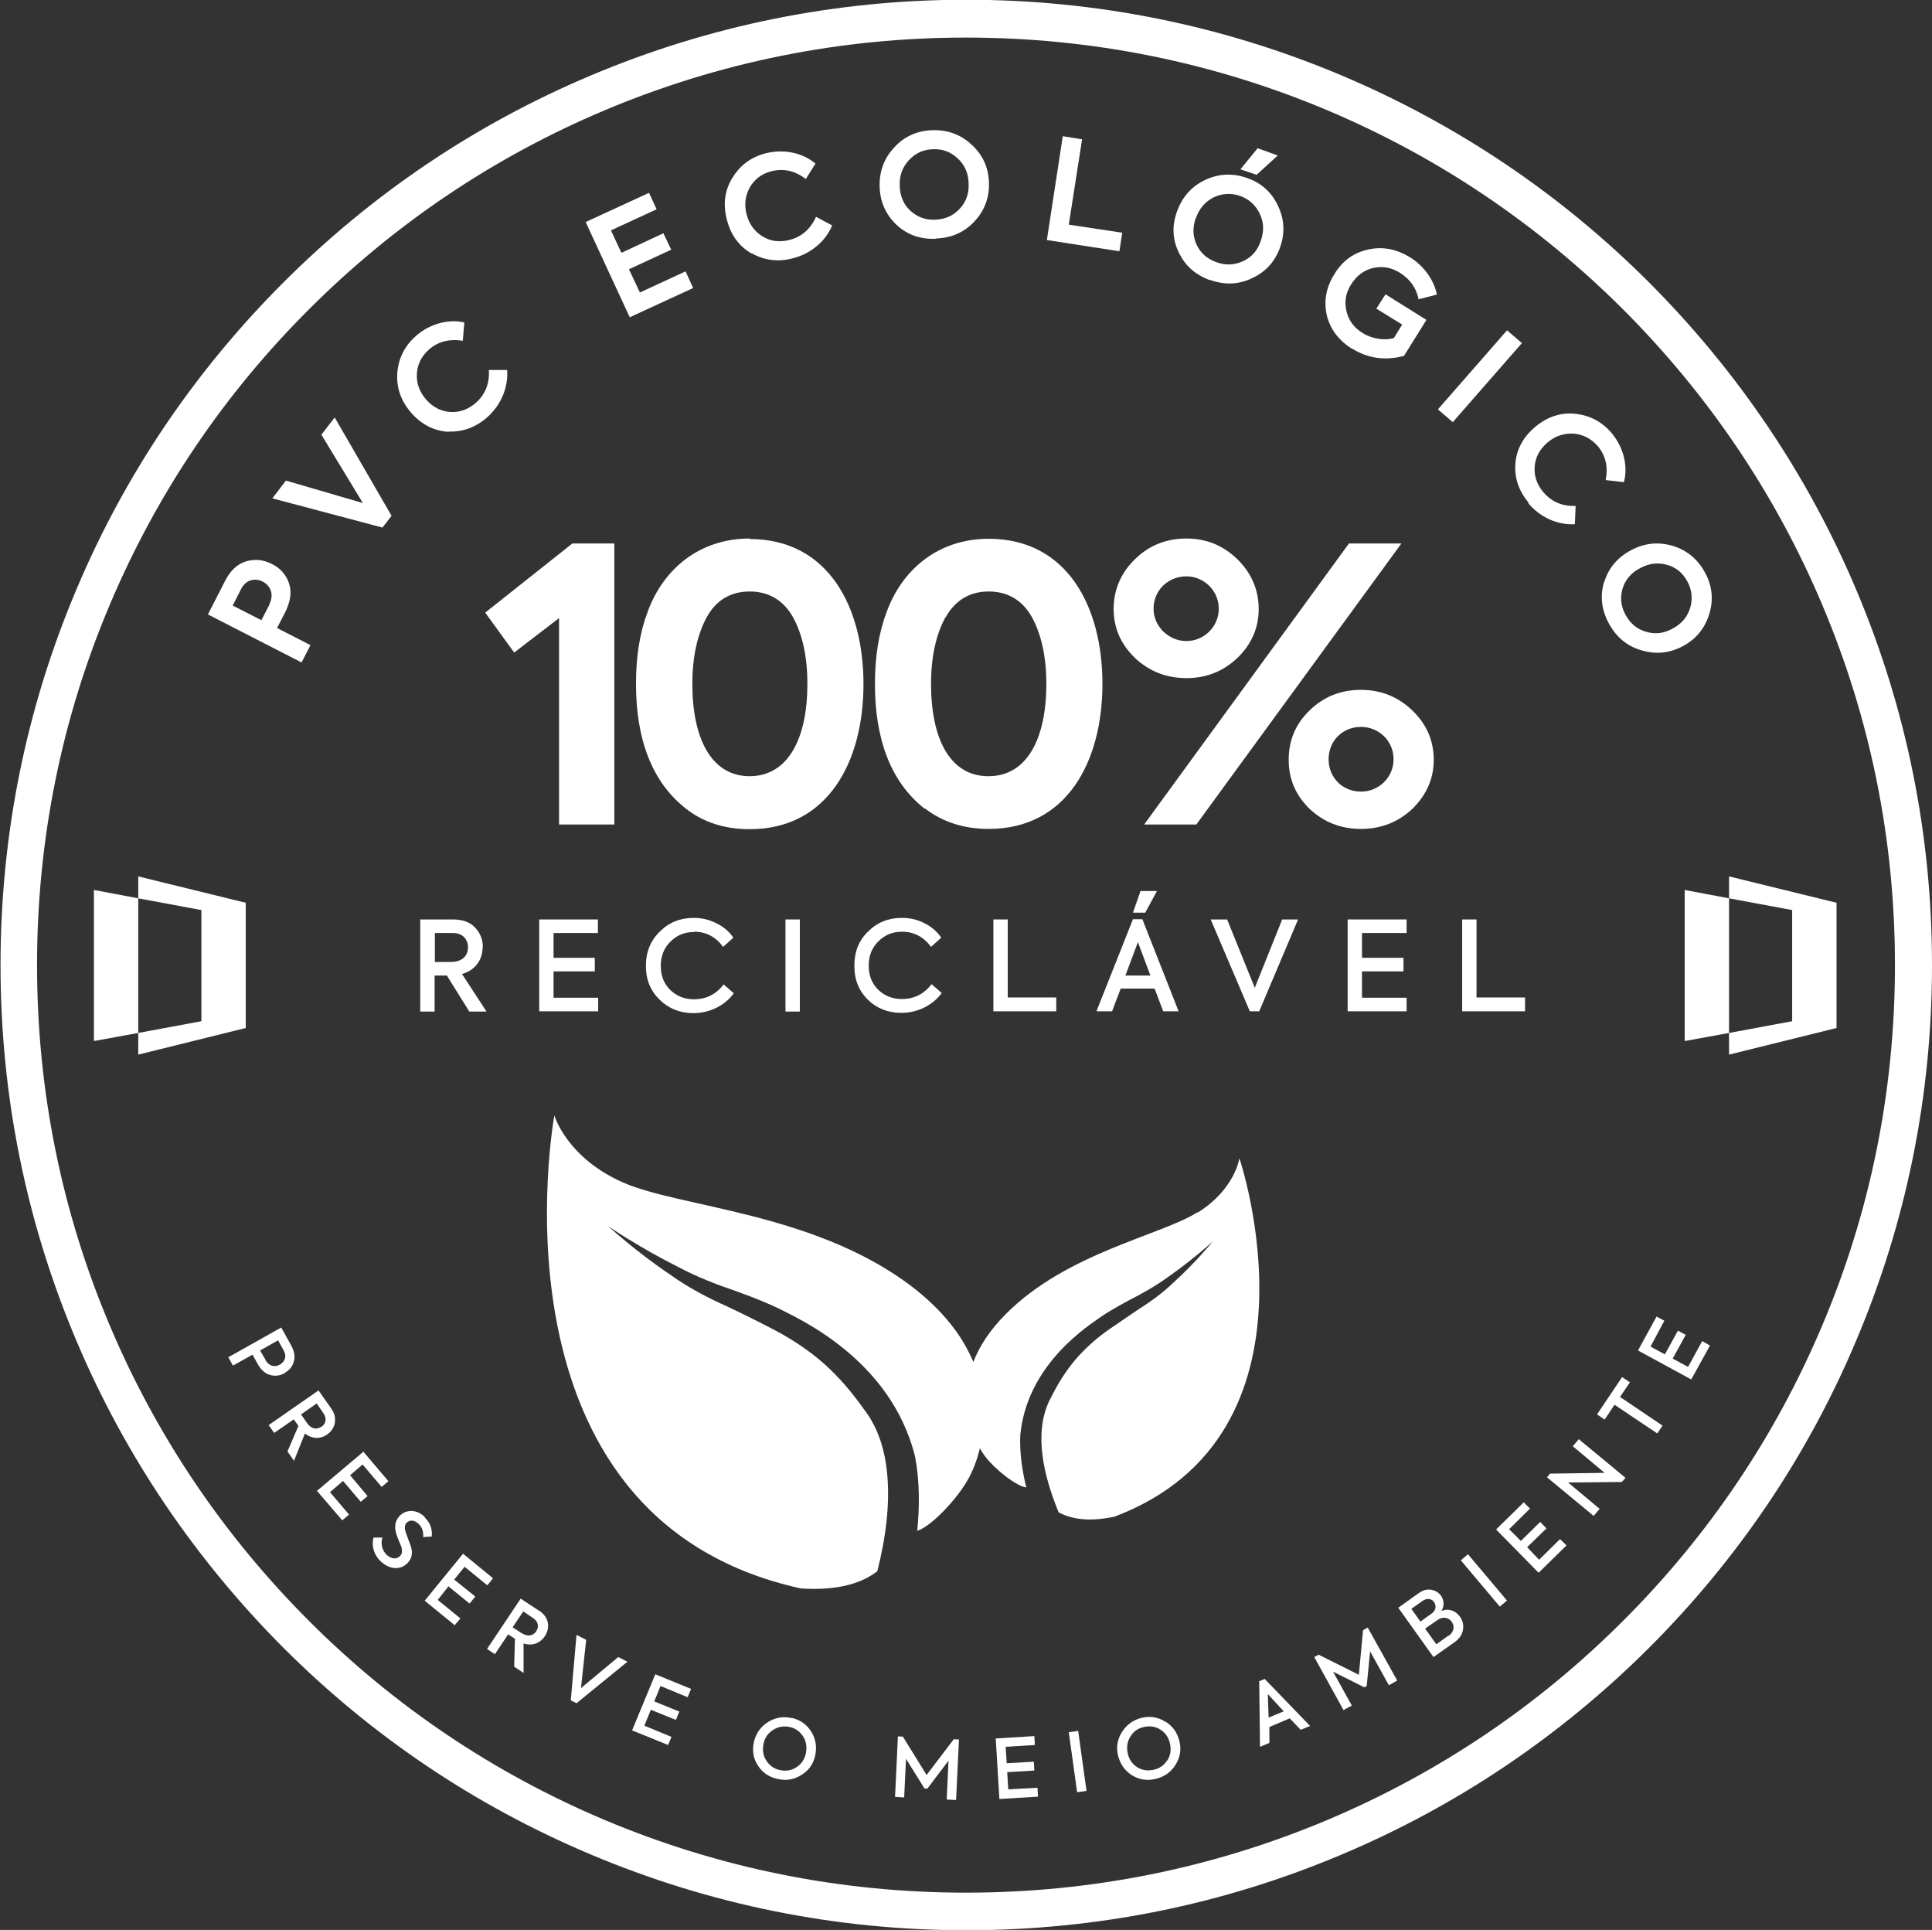 <svg xmlns="http://www.w3.org/2000/svg" id="Layer_1" data-name="Layer 1" viewBox="0 0 74.06 73.97"><rect x="0" y="0" width="74.06" height="73.97" fill="#333333" stroke="none"/><defs><style>      .cls-1 {        fill: #fff;        stroke-width: 0px;      }    </style></defs><path class="cls-1" d="M11.89,24.72l-1.27-.65.3-.58c.22-.43.27-.81.16-1.13-.11-.33-.33-.58-.65-.74-.33-.17-.65-.2-.98-.11-.33.09-.61.34-.82.75l-.66,1.29,3.59,1.84.34-.66ZM10.33,23.17l-.31.6-1.1-.56.33-.65c.18-.34.52-.42.82-.27.3.16.45.49.25.88Z"></path><polygon class="cls-1" points="15.01 19.77 12.83 16 12.32 16.66 13.91 19.28 10.96 18.42 10.44 19.1 14.66 20.22 15.01 19.77"></polygon><path class="cls-1" d="M17.2,16.54c.55.02,1.05-.17,1.48-.55.55-.49.81-1.18.76-1.81h-.7c.03.51-.13.93-.5,1.26-.29.25-.61.37-.97.35-.36-.02-.67-.18-.93-.47-.26-.3-.38-.63-.36-.99.02-.37.18-.68.46-.93.35-.31.78-.42,1.3-.34l.06-.7c-.6-.14-1.32.04-1.86.52-.43.38-.67.86-.71,1.42-.04.56.14,1.07.54,1.53.4.45.88.69,1.43.72Z"></path><polygon class="cls-1" points="26.57 11.04 26.28 10.4 24.53 11.21 24.11 10.32 25.73 9.57 25.43 8.94 23.82 9.69 23.42 8.83 25.17 8.02 24.88 7.39 22.45 8.51 24.14 12.16 26.57 11.04"></polygon><path class="cls-1" d="M28.82,9.71c.48.27,1.01.34,1.57.19.72-.18,1.27-.68,1.51-1.26l-.62-.33c-.21.47-.55.77-1.03.89-.37.09-.71.05-1.02-.14-.31-.19-.51-.47-.61-.84-.1-.39-.05-.73.13-1.05.19-.32.47-.52.83-.61.46-.11.89-.02,1.31.3l.37-.59c-.47-.4-1.18-.57-1.89-.4-.56.14-.99.45-1.29.94-.3.48-.37,1.01-.22,1.6.15.59.46,1.02.94,1.3Z"></path><path class="cls-1" d="M35.89,9.14c.59-.02,1.08-.24,1.47-.66.39-.42.57-.92.55-1.49-.02-.58-.24-1.06-.67-1.45-.42-.39-.92-.57-1.51-.55-.58.02-1.07.24-1.46.67-.39.42-.57.93-.55,1.51s.24,1.06.65,1.45c.41.38.92.56,1.51.53ZM34.84,6.14c.25-.27.55-.41.92-.42.37-.02.68.1.95.35.27.25.41.56.42.95.02.39-.09.71-.34.98-.25.27-.55.4-.93.42-.38.02-.69-.1-.96-.34-.26-.24-.4-.56-.41-.95-.02-.39.1-.71.34-.98Z"></path><polygon class="cls-1" points="43.02 8.92 40.97 8.61 41.48 5.34 40.74 5.22 40.13 9.2 42.91 9.63 43.02 8.92"></polygon><polygon class="cls-1" points="48.98 5.96 48.21 5.68 47.55 6.49 48.17 6.7 48.98 5.96"></polygon><path class="cls-1" d="M46.39,10.73c.56.2,1.09.18,1.61-.07.52-.24.88-.64,1.07-1.18.19-.54.17-1.07-.08-1.59-.24-.52-.64-.88-1.19-1.07-.55-.19-1.08-.17-1.61.08-.52.25-.87.65-1.07,1.2-.2.55-.18,1.08.07,1.58.24.51.64.86,1.2,1.06ZM45.85,8.34c.13-.36.36-.62.68-.78.33-.15.66-.17,1.01-.05.34.12.59.35.75.68.16.33.17.67.04,1.04-.12.37-.35.63-.68.78-.33.15-.66.17-1.02.04-.36-.13-.61-.35-.76-.67-.15-.33-.16-.67-.03-1.03Z"></path><path class="cls-1" d="M51.83,13.36c.61.38,1.27.47,1.99.28l.86-1.38-1.57-.98-.35.55.99.61-.32.52c-.37.1-.84.03-1.2-.2-.33-.2-.54-.49-.62-.85-.08-.36-.02-.7.19-1.02.21-.33.49-.54.84-.62.36-.08.7-.02,1.03.19.38.24.62.57.71,1.01l.7-.18c-.1-.53-.48-1.09-1.03-1.43-.51-.31-1.04-.42-1.59-.3-.56.12-1,.43-1.31.95-.32.51-.41,1.03-.29,1.57.13.54.46.97.97,1.29Z"></path><polygon class="cls-1" points="58.34 13.15 57.77 12.66 55.12 15.69 55.69 16.18 58.34 13.15"></polygon><path class="cls-1" d="M58.58,19.28c.47.57,1.16.85,1.79.81l.03-.7c-.52.02-.93-.16-1.25-.54-.24-.29-.35-.62-.32-.98.03-.36.2-.66.49-.91.31-.26.64-.36,1.01-.34.37.03.67.2.92.48.3.36.4.79.3,1.3l.7.08c.16-.6,0-1.31-.46-1.87-.37-.44-.84-.69-1.4-.75-.56-.06-1.07.11-1.54.5-.46.39-.72.86-.76,1.41-.04.55.13,1.05.51,1.5Z"></path><path class="cls-1" d="M61.49,22.3c-.16.54-.1,1.07.18,1.59.28.52.69.87,1.24,1.03.55.17,1.08.12,1.59-.15s.85-.68,1.02-1.23c.17-.55.12-1.08-.16-1.59-.27-.51-.69-.86-1.24-1.03-.55-.16-1.08-.11-1.6.17-.51.27-.86.68-1.02,1.21ZM62.2,22.55c.11-.34.33-.6.68-.78.34-.18.68-.22,1.03-.12.35.1.61.32.78.65.17.32.2.66.1,1-.11.35-.33.61-.67.79-.34.19-.68.23-1.03.12-.35-.1-.6-.32-.78-.65-.18-.33-.21-.66-.11-1.01Z"></path><path class="cls-1" d="M71.15,22.59c-1.86-4.4-4.54-8.36-7.93-11.76-3.4-3.4-7.36-6.06-11.77-7.93-4.57-1.93-9.42-2.91-14.41-2.91s-9.85.98-14.41,2.91c-4.41,1.86-8.37,4.53-11.77,7.93-3.4,3.4-6.07,7.35-7.93,11.76-1.93,4.56-2.91,9.4-2.91,14.4s.98,9.84,2.91,14.4c1.86,4.4,4.54,8.36,7.93,11.76,3.4,3.4,7.36,6.06,11.77,7.92,4.57,1.93,9.41,2.91,14.41,2.91s9.85-.98,14.41-2.91c4.41-1.86,8.37-4.53,11.77-7.92,3.4-3.4,6.07-7.35,7.93-11.76,1.93-4.56,2.91-9.4,2.91-14.4s-.98-9.84-2.91-14.4ZM69.84,50.83c-1.79,4.23-4.36,8.04-7.63,11.3-3.27,3.27-7.08,5.83-11.32,7.62-4.39,1.85-9.05,2.79-13.86,2.79s-9.47-.94-13.86-2.79c-4.24-1.79-8.05-4.35-11.32-7.62-3.27-3.27-5.84-7.07-7.63-11.3-1.86-4.38-2.8-9.04-2.8-13.84s.94-9.46,2.8-13.84c1.79-4.23,4.36-8.04,7.63-11.3,3.27-3.27,7.08-5.83,11.32-7.62,4.39-1.85,9.05-2.79,13.86-2.79s9.47.94,13.86,2.79c4.24,1.79,8.05,4.36,11.32,7.62,3.27,3.27,5.84,7.07,7.63,11.3,1.86,4.39,2.8,9.04,2.8,13.84s-.94,9.46-2.8,13.84Z"></path><path class="cls-1" d="M10.91,52.62c.18-.1.3-.24.35-.43.06-.18.03-.38-.09-.61l-.39-.7-2.03,1.14.18.32.75-.42.2.36c.13.23.29.37.48.42.19.05.37.03.55-.07ZM10.18,52.12l-.21-.36.69-.39.22.4c.12.22.04.42-.15.53-.19.11-.42.07-.56-.18Z"></path><path class="cls-1" d="M12.83,54.54c.04-.18,0-.38-.15-.58l-.47-.67-1.91,1.33.21.3.75-.52.18.25-.42.98.25.36.42-1.05c.27.22.6.22.85.04.16-.11.26-.26.3-.45ZM12.32,54.68c-.17.12-.39.1-.55-.14l-.23-.33.6-.42.26.38c.14.2.09.4-.08.52Z"></path><polygon class="cls-1" points="13.9 56.13 14.63 56.99 14.89 56.77 13.93 55.64 12.15 57.14 13.12 58.27 13.38 58.05 12.65 57.19 13.15 56.76 13.83 57.56 14.09 57.34 13.42 56.54 13.9 56.13"></polygon><path class="cls-1" d="M16.29,58.15c-.15-.15-.32-.23-.51-.24-.18,0-.34.06-.46.19-.16.17-.21.38-.14.65.02.07.05.16.1.28.05.12.08.2.1.24.05.17.04.29-.05.37-.12.13-.33.12-.51-.05-.16-.16-.24-.4-.16-.66h-.34c-.09.33.02.66.26.9.17.16.35.25.54.27.2.01.36-.05.5-.19.17-.17.21-.39.13-.64-.02-.06-.05-.16-.11-.3-.05-.14-.08-.23-.1-.28-.04-.14-.02-.26.05-.33.12-.12.3-.1.45.04.14.13.2.3.18.51l.33-.02c.03-.29-.06-.53-.27-.73Z"></path><polygon class="cls-1" points="17.81 60.05 18.68 60.76 18.9 60.49 17.75 59.55 16.28 61.35 17.43 62.29 17.65 62.03 16.78 61.32 17.19 60.8 18 61.46 18.22 61.19 17.41 60.54 17.81 60.05"></polygon><path class="cls-1" d="M20.64,61.72l-.68-.45-1.29,1.93.3.2.51-.76.26.17-.03,1.07.36.24v-1.13c.34.11.64-.02.81-.27.11-.16.15-.34.12-.52-.03-.19-.15-.35-.35-.48ZM20.56,62.52c-.12.17-.32.23-.57.07l-.34-.22.41-.61.38.26c.2.13.23.34.11.51Z"></path><polygon class="cls-1" points="22.27 64.7 22.47 62.85 22.1 62.66 21.88 65.17 22.1 65.28 24.05 63.69 23.7 63.51 22.27 64.7"></polygon><polygon class="cls-1" points="24.23 66.32 25.61 66.88 25.74 66.57 24.7 66.14 24.95 65.53 25.91 65.92 26.04 65.6 25.08 65.21 25.32 64.62 26.36 65.05 26.49 64.73 25.12 64.17 24.23 66.32"></polygon><path class="cls-1" d="M30.35,65.85c-.33-.08-.63-.02-.91.15-.28.18-.46.43-.54.76-.07.33-.03.63.15.9.17.28.43.45.75.52.33.08.64.03.92-.15.28-.17.46-.42.53-.75.07-.33.02-.63-.15-.91-.18-.28-.43-.46-.76-.53ZM30.89,67.21c-.05.23-.18.41-.37.53-.19.12-.4.15-.63.1-.23-.05-.4-.18-.52-.37-.12-.19-.15-.41-.1-.64.05-.24.18-.41.37-.53.19-.12.4-.16.63-.11.23.05.4.18.52.37.12.19.15.41.1.65Z"></path><polygon class="cls-1" points="35.52 68.03 34.61 66.56 34.42 66.55 34.31 68.87 34.66 68.89 34.73 67.41 35.44 68.55 35.55 68.55 36.36 67.48 36.29 68.97 36.65 68.99 36.76 66.67 36.56 66.66 35.52 68.03"></polygon><polygon class="cls-1" points="38.65 68.58 38.61 67.92 39.65 67.86 39.63 67.52 38.59 67.58 38.55 66.95 39.67 66.88 39.65 66.54 38.17 66.63 38.31 68.95 39.79 68.86 39.77 68.52 38.65 68.58"></polygon><polygon class="cls-1" points="40.97 66.39 41.29 68.69 41.65 68.64 41.33 66.34 40.97 66.39"></polygon><path class="cls-1" d="M44.67,65.99c-.28-.18-.58-.23-.91-.15-.32.08-.57.26-.75.54-.18.28-.23.59-.15.91.08.32.25.57.53.75.28.17.58.22.91.14.33-.08.59-.26.76-.54.18-.28.23-.58.15-.91-.08-.32-.25-.57-.54-.75ZM44.74,67.47c-.12.19-.29.31-.52.36-.23.05-.44.02-.63-.1-.19-.12-.31-.3-.36-.53-.05-.24-.02-.45.1-.64.12-.2.29-.32.52-.37.23-.05.44-.02.63.1.19.12.32.3.37.54.05.23.02.45-.1.64Z"></path><path class="cls-1" d="M48.27,64.45l.03,2.5.36-.15v-.61s.78-.33.78-.33l.42.44.36-.15-1.74-1.8-.22.09ZM49.21,65.59l-.58.24-.03-.9.61.66Z"></path><polygon class="cls-1" points="52.25 62.48 52.09 64.19 50.55 63.42 50.38 63.51 51.5 65.54 51.82 65.37 51.1 64.07 52.3 64.67 52.39 64.62 52.52 63.29 53.24 64.59 53.56 64.41 52.43 62.38 52.25 62.48"></polygon><path class="cls-1" d="M55.26,61.73c.11-.17.1-.4-.02-.57-.09-.12-.21-.2-.38-.23-.16-.03-.32.02-.49.14l-.77.55,1.35,1.89.81-.57c.18-.13.29-.29.32-.47.03-.18,0-.35-.11-.5-.16-.23-.43-.34-.71-.23ZM54.09,61.67l.44-.31c.17-.12.35-.09.44.04.1.14.08.33-.1.45l-.42.3-.35-.49ZM55.52,62.69l-.46.33-.43-.6.46-.32c.22-.16.44-.11.56.06.12.16.09.39-.12.54Z"></path><rect class="cls-1" x="56.71" y="59.41" width=".36" height="2.32" transform="translate(-25.65 50.9) rotate(-40.11)"></rect><polygon class="cls-1" points="59 59.78 58.54 59.3 59.28 58.58 59.04 58.33 58.3 59.06 57.85 58.61 58.65 57.82 58.41 57.58 57.35 58.62 58.98 60.28 60.05 59.23 59.8 58.99 59 59.78"></polygon><polygon class="cls-1" points="60.29 55.43 61.51 56.45 59.42 56.48 59.3 56.62 61.09 58.1 61.32 57.83 60.11 56.82 62.17 56.8 62.31 56.64 60.52 55.16 60.29 55.43"></polygon><polygon class="cls-1" points="62.48 52.98 62.18 52.78 61.22 54.21 61.51 54.41 61.89 53.84 63.53 54.94 63.73 54.64 62.1 53.54 62.48 52.98"></polygon><polygon class="cls-1" points="64.71 52.39 64.12 52.07 64.62 51.16 64.32 51 63.82 51.91 63.27 51.61 63.8 50.62 63.5 50.46 62.79 51.76 64.83 52.87 65.55 51.57 65.25 51.4 64.71 52.39"></polygon><polygon class="cls-1" points="9.42 39.4 9.42 34.6 5.3 33.59 5.3 34.43 7.72 34.88 7.72 39.14 5.3 39.59 5.3 34.43 3.6 34.11 3.6 39.9 5.3 39.59 5.3 40.42 9.42 39.4"></polygon><polygon class="cls-1" points="64.58 34.11 64.58 39.9 66.28 39.59 66.28 34.43 64.58 34.11"></polygon><polygon class="cls-1" points="66.28 33.59 66.28 34.43 68.7 34.88 68.7 39.14 66.28 39.59 66.28 40.42 70.4 39.4 70.4 34.6 66.28 33.59"></polygon><path class="cls-1" d="M45.91,46.46c-1.43.9-5.01,1.55-7.35,3.9-.63.63-1.02,1.25-1.25,1.84-.4-.97-1.15-1.98-2.42-2.94-3.74-2.8-8.84-2.98-11.01-3.94-2.17-.96-2.63-2.57-2.63-2.57,0,0-2.84,15.43,9.45,18.13,1.49.1,2.39-.24,2.93-.66.3-1.18.54-2.66.34-4.06-.11-.8-.39-1.55-.84-2.13-.48-.68-.95-1.22-1.45-1.68-.99-.9-1.97-1.36-2.27-1.52-.31-.16-.86-.44-1.54-.76-.68-.3-1.49-.72-2.14-1.19-1.36-.91-2.41-1.88-2.41-1.88,0,0,1.2.82,2.66,1.55.73.39,1.51.69,2.25.94.72.26,1.32.51,1.64.67.6.32,4.28,1.88,5.21,5.68.18.96.17,1.93.08,2.83.53-.15,1.57-1.26,1.97-2.01.16-.29.32-.68.43-1.15.06.11.13.21.19.29.36.49,1.2,1.16,1.59,1.21-.15-.62-.26-1.31-.23-2,.26-2.77,2.7-4.25,3.09-4.54.21-.15.61-.38,1.09-.64.49-.25,1.01-.54,1.49-.89.96-.67,1.71-1.36,1.71-1.36,0,0-.64.79-1.5,1.57-.41.4-.94.78-1.39,1.06-.44.3-.81.55-1.01.69-.2.14-.84.57-1.44,1.3-.31.38-.58.8-.85,1.34-.26.46-.38,1.01-.38,1.59,0,1.01.33,2.03.66,2.83.43.24,1.1.39,2.14.17,8.38-3.17,4.79-13.74,4.79-13.74,0,0-.16,1.18-1.59,2.08Z"></path><polygon class="cls-1" points="19.71 25.01 21.43 23.69 21.43 31.6 23.55 31.6 23.55 20.83 21.94 20.83 18.6 23.48 19.71 25.01"></polygon><path class="cls-1" d="M28.74,20.64c-1.92,0-3.31,1.16-3.91,2.8-.31.82-.45,1.73-.45,2.77,0,2.05.57,3.73,1.91,4.78.67.53,1.49.79,2.45.79,3,0,4.36-2.59,4.36-5.56s-1.36-5.56-4.36-5.56ZM28.74,29.75c-1.47,0-2.2-1.44-2.2-3.54,0-1.03.19-1.89.55-2.55.36-.66.92-.99,1.65-.99s1.3.34,1.66.99c.36.65.55,1.51.55,2.55,0,2.1-.74,3.54-2.22,3.54Z"></path><path class="cls-1" d="M35.45,30.98c.67.52,1.49.79,2.45.79,3,0,4.36-2.59,4.36-5.56s-1.36-5.56-4.36-5.56c-1.92,0-3.31,1.16-3.91,2.8-.31.82-.45,1.73-.45,2.77,0,2.05.57,3.73,1.91,4.78ZM36.25,23.66c.36-.65.92-.99,1.65-.99s1.3.34,1.66.99c.36.66.55,1.52.55,2.55,0,2.1-.74,3.54-2.22,3.54s-2.2-1.44-2.2-3.54c0-1.03.19-1.89.55-2.55Z"></path><path class="cls-1" d="M43.51,25.22c.54.51,1.2.77,1.97.77s1.41-.26,1.95-.77c.54-.52.82-1.15.82-1.88s-.28-1.38-.82-1.91c-.54-.52-1.18-.79-1.95-.79s-1.43.26-1.97.79c-.54.52-.82,1.17-.82,1.91s.28,1.36.82,1.88ZM45.48,22.09c.66,0,1.24.54,1.24,1.24s-.58,1.24-1.24,1.24-1.26-.54-1.26-1.24.55-1.24,1.26-1.24Z"></path><path class="cls-1" d="M54.96,29.12c0-.74-.28-1.37-.82-1.89-.54-.52-1.2-.79-1.97-.79s-1.43.26-1.97.79c-.54.52-.8,1.15-.8,1.89s.26,1.35.8,1.88c.54.51,1.2.77,1.97.77s1.43-.26,1.97-.77c.54-.53.82-1.15.82-1.88ZM52.17,30.34c-.69,0-1.24-.52-1.24-1.24s.55-1.24,1.24-1.24,1.25.54,1.25,1.24-.57,1.24-1.25,1.24Z"></path><polygon class="cls-1" points="53.72 20.83 51.71 20.83 43.86 31.6 45.86 31.6 53.72 20.83"></polygon><path class="cls-1" d="M18.51,36.31c0-.3-.1-.55-.3-.76-.2-.21-.48-.31-.85-.31h-1.25v3.53h.55v-1.38h.47l.86,1.38h.66l-.94-1.44c.51-.14.79-.55.79-1.02ZM17.28,36.87h-.61v-1.11h.7c.36,0,.57.24.57.55s-.21.56-.66.56Z"></path><polygon class="cls-1" points="22.92 35.76 22.92 35.24 20.67 35.24 20.67 38.76 22.93 38.76 22.93 38.24 21.22 38.24 21.22 37.23 22.8 37.23 22.8 36.71 21.22 36.71 21.22 35.76 22.92 35.76"></polygon><path class="cls-1" d="M26.61,35.71c.45,0,.82.19,1.11.58l.39-.35c-.15-.23-.36-.41-.64-.55-.27-.14-.56-.21-.88-.21-.51,0-.94.17-1.29.52-.36.34-.54.78-.54,1.32s.18.96.53,1.3c.35.34.78.51,1.29.51.65,0,1.22-.31,1.55-.76l-.39-.34c-.29.38-.67.57-1.14.57-.36,0-.66-.12-.91-.36-.24-.24-.36-.54-.36-.92s.12-.68.37-.93c.25-.25.55-.37.91-.37Z"></path><rect class="cls-1" x="30.11" y="35.24" width=".55" height="3.53"></rect><path class="cls-1" d="M33.26,38.31c.35.34.78.51,1.29.51.65,0,1.22-.31,1.55-.76l-.39-.34c-.29.38-.67.57-1.14.57-.36,0-.66-.12-.91-.36-.24-.24-.36-.54-.36-.92s.12-.68.37-.93c.25-.25.55-.37.91-.37.45,0,.82.19,1.11.58l.39-.35c-.15-.23-.36-.41-.63-.55-.27-.14-.56-.21-.88-.21-.51,0-.94.17-1.29.52-.36.34-.53.78-.53,1.32s.18.96.52,1.3Z"></path><polygon class="cls-1" points="38.08 35.24 38.08 38.76 40.49 38.76 40.49 38.23 38.63 38.23 38.63 35.24 38.08 35.24"></polygon><path class="cls-1" d="M42.63,38.76l.33-.87h1.3l.33.87h.59l-1.39-3.53h-.36l-1.4,3.53h.59ZM43.62,36.11l.48,1.28h-.96l.48-1.28Z"></path><polygon class="cls-1" points="44.35 34.15 43.72 34.15 43.43 34.98 43.9 34.98 44.35 34.15"></polygon><polygon class="cls-1" points="48.27 38.76 49.76 35.24 49.15 35.24 48.1 37.86 47.04 35.24 46.41 35.24 47.91 38.76 48.27 38.76"></polygon><polygon class="cls-1" points="53.92 35.76 53.92 35.24 51.66 35.24 51.66 38.76 53.92 38.76 53.92 38.24 52.21 38.24 52.21 37.23 53.8 37.23 53.8 36.71 52.21 36.71 52.21 35.76 53.92 35.76"></polygon><polygon class="cls-1" points="56.05 35.24 56.05 38.76 58.46 38.76 58.46 38.23 56.6 38.23 56.6 35.24 56.05 35.24"></polygon></svg>